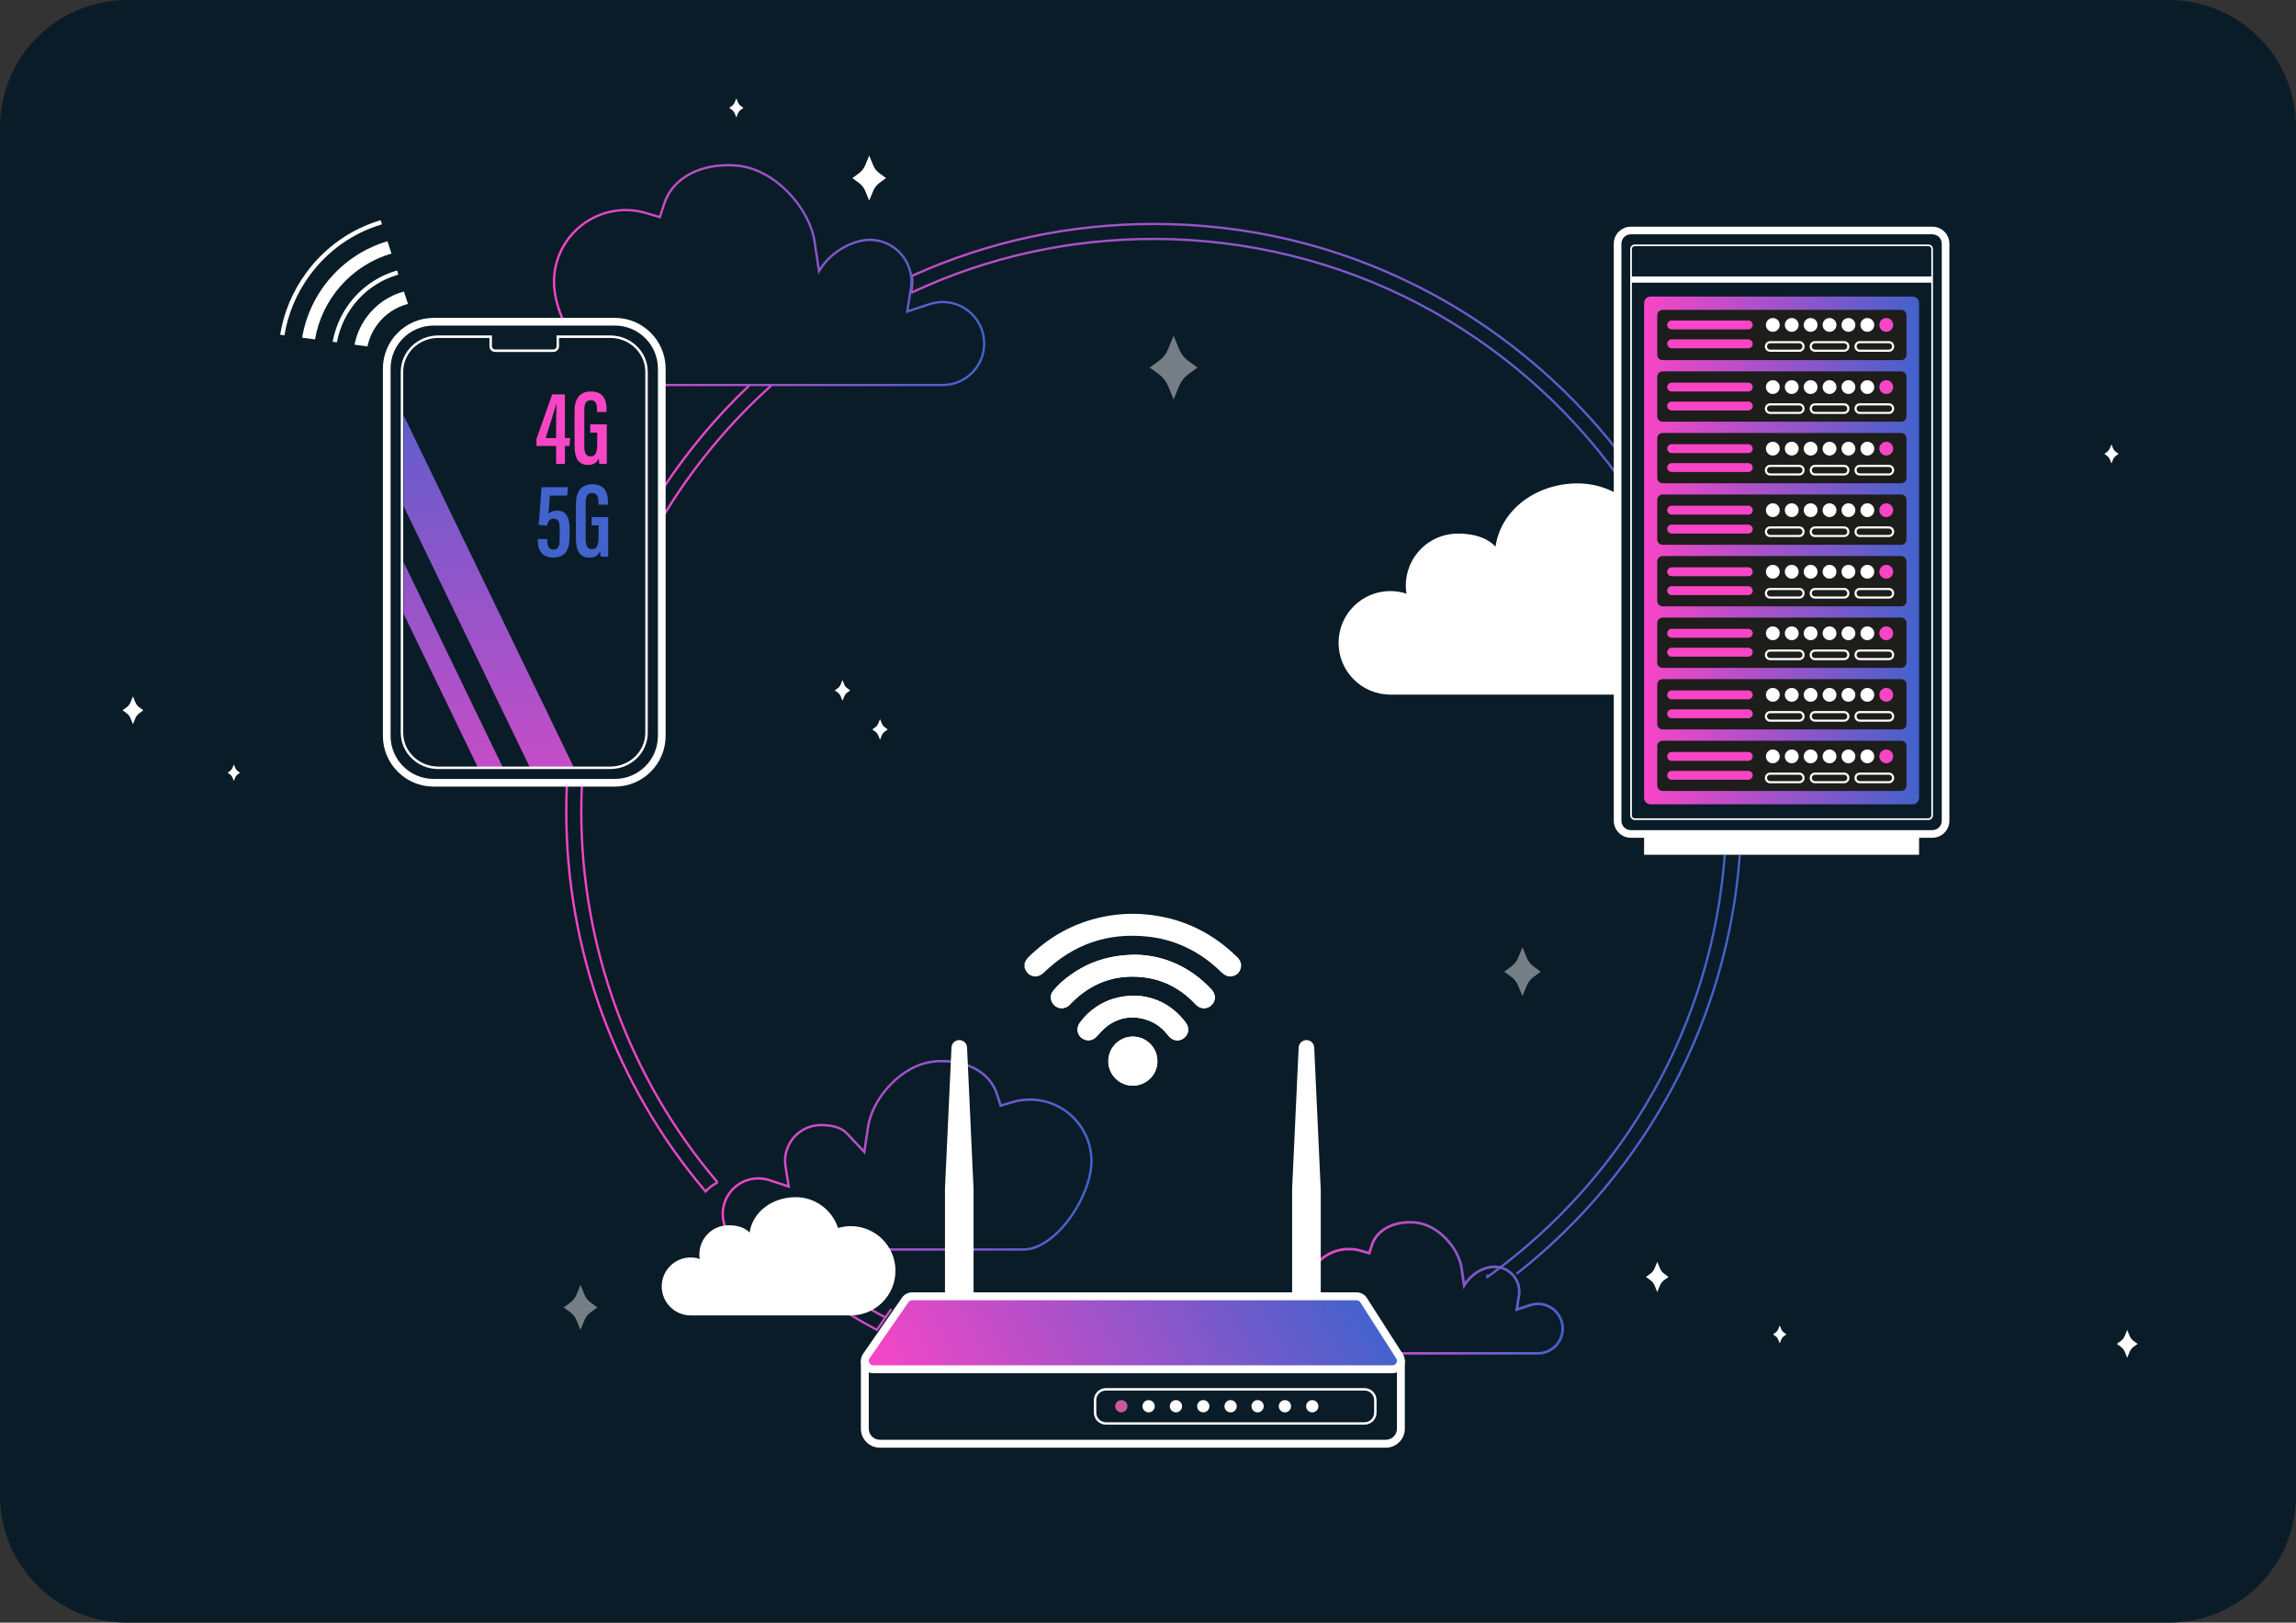 <?xml version="1.0" encoding="utf-8"?>
<!-- Generator: Adobe Illustrator 27.1.1, SVG Export Plug-In . SVG Version: 6.00 Build 0)  -->
<svg version="1.1" xmlns="http://www.w3.org/2000/svg" xmlns:xlink="http://www.w3.org/1999/xlink" x="0px" y="0px" width="1084px"
	 height="766px" viewBox="0 0 1084 766" enable-background="new 0 0 1084 766" xml:space="preserve">
<rect x="0" y="0" width="1084" height="766" fill="#333333" stroke="none"/>
<g id="Calque_3">
</g>
<g id="Background">
	<path fill="#0A1C27" d="M1023.952,766H60.048C26.884,766,0,739.116,0,705.952V60.048C0,26.884,26.884,0,60.048,0h963.904
		C1057.116,0,1084,26.884,1084,60.048v645.904C1084,739.116,1057.116,766,1023.952,766z"/>
</g>
<g id="Calque_1">
	<linearGradient id="SVGID_1_" gradientUnits="userSpaceOnUse" x1="266.809" y1="366.761" x2="821.935" y2="366.761">
		<stop  offset="0" style="stop-color:#F845C6"/>
		<stop  offset="1" style="stop-color:#4262CC"/>
	</linearGradient>
	<path fill="url(#SVGID_1_)" d="M414.263,628.342h-0.421l-0.131-0.064c-18.322-9.81-35.593-21.727-51.332-35.422l0.713-0.819
		c15.559,13.538,32.618,25.331,50.713,35.059l3.432-4.958c-15.502-8.293-30.253-18.139-43.854-29.271l0.688-0.841
		c13.578,11.114,28.309,20.941,43.789,29.213l2.505-3.611l0.893,0.619L414.263,628.342z M701.895,603.757l-0.294-1.965l1.074-0.161
		l0.031,0.205c64.621-46.744,105.081-118.917,111.043-198.154l1.083,0.082c-6.009,79.854-46.909,152.56-112.215,199.475
		L701.895,603.757z M716.332,601.779l-0.671-0.854c61.174-48.069,99.515-119.962,105.191-197.243l1.083,0.079
		C816.236,481.347,777.746,553.522,716.332,601.779z M333.104,563.283l-0.401-0.474c-42.492-50.097-65.894-113.913-65.894-179.692
		c0-4.404,0.106-8.915,0.315-13.406l1.085,0.051c-0.208,4.475-0.314,8.968-0.314,13.355c0,65.318,23.165,128.692,65.241,178.523
		c1.403-1.458,3.016-2.667,4.81-3.605c-41.312-48.786-64.055-110.877-64.055-174.918c0-4.48,0.11-8.992,0.326-13.407l1.085,0.053
		c-0.216,4.398-0.325,8.892-0.325,13.354c0,64.015,22.816,126.072,64.245,174.742l-0.414,0.352l0.234,0.49
		c-2.104,1.005-3.962,2.392-5.521,4.121L333.104,563.283z M313.283,244.483l-0.932-0.559c13.939-23.232,31.251-44.213,51.455-62.359
		l0.726,0.808C344.409,200.447,327.166,221.344,313.283,244.483z M313.271,231.196l-0.908-0.597
		c11.688-17.792,25.481-34.287,40.994-49.025l0.748,0.787C338.652,197.043,324.914,213.473,313.271,231.196z M763.65,225.405
		c-24.502-33.951-57.018-62.131-94.03-81.492c-38.238-20.003-81.418-30.577-124.872-30.577c-39.985,0-78.475,8.544-114.399,25.396
		l-0.23-0.492l-0.537-0.083l0.315-2.031c0.181-1.16,0.265-2.106,0.265-2.979c0-0.903-0.066-1.821-0.201-2.805l-0.055-0.401
		l0.369-0.167c36.056-16.32,74.57-24.595,114.473-24.595c43.713,0,85.55,9.857,124.349,29.297
		c36.998,18.539,69.995,45.673,95.422,78.472l-0.858,0.666c-25.329-32.671-58.197-59.701-95.051-78.167
		c-38.646-19.364-80.319-29.182-123.862-29.182c-39.611,0-77.851,8.187-113.659,24.333c0.106,0.883,0.159,1.721,0.159,2.549
		c0,0.93-0.088,1.93-0.278,3.146l-0.159,1.025c35.805-16.634,74.134-25.068,113.937-25.068c43.628,0,86.982,10.616,125.375,30.7
		c37.161,19.439,69.806,47.732,94.407,81.819L763.65,225.405z"/>
	<g>
		
			<linearGradient id="SVGID_00000065071703311828169900000012871670235232942255_" gradientUnits="userSpaceOnUse" x1="616.036" y1="607.943" x2="738.393" y2="607.943">
			<stop  offset="0" style="stop-color:#F845C6"/>
			<stop  offset="1" style="stop-color:#4262CC"/>
		</linearGradient>
		<path fill="url(#SVGID_00000065071703311828169900000012871670235232942255_)" d="M726.095,639.499h-87.124
			c-10.854,0-22.935-17.686-22.935-29.671c0-11.476,9.336-20.812,20.812-20.812c2.003,0,4.008,0.295,5.959,0.877l3.249,0.969
			l1.045-3.224c2.25-6.94,9.358-11.251,18.55-11.251c0.853,0,1.727,0.039,2.599,0.116c11.082,0.985,20.954,12.377,22.377,21.906
			l1.011,6.769c4.173-5.712,9.82-7.789,13.901-7.789c6.824,0,12.375,5.552,12.375,12.376c0,0.574-0.053,1.186-0.168,1.924
			l-0.872,5.6l5.383-1.768c1.252-0.411,2.542-0.619,3.834-0.619c6.781,0,12.298,5.517,12.298,12.299
			S732.876,639.499,726.095,639.499z M636.849,590.254c-10.793,0-19.574,8.781-19.574,19.574c0,13.456,12.933,28.433,21.696,28.433
			h87.124c6.099,0,11.06-4.962,11.06-11.061s-4.961-11.061-11.06-11.061c-1.161,0-2.321,0.188-3.448,0.557l-7.305,2.399l1.183-7.597
			c0.104-0.674,0.153-1.225,0.153-1.734c0-6.141-4.996-11.138-11.137-11.138c-4.053,0-9.795,2.244-13.755,8.541l-0.89,1.415
			l-1.492-9.992c-1.356-9.073-10.737-19.919-21.262-20.855c-0.836-0.074-1.673-0.111-2.49-0.111
			c-8.637,0-15.293,3.983-17.373,10.395l-1.418,4.375l-4.408-1.315C640.617,590.532,638.732,590.254,636.849,590.254z"/>
		
			<linearGradient id="SVGID_00000084517007703843657220000001818541156773987215_" gradientUnits="userSpaceOnUse" x1="340.658" y1="545.391" x2="515.864" y2="545.391">
			<stop  offset="0" style="stop-color:#F845C6"/>
			<stop  offset="1" style="stop-color:#4262CC"/>
		</linearGradient>
		<path fill="url(#SVGID_00000084517007703843657220000001818541156773987215_)" d="M483.225,590.422H358.012
			c-9.569,0-17.354-7.785-17.354-17.354s7.785-17.354,17.354-17.354c1.824,0,3.645,0.293,5.41,0.873l8.236,2.705l-1.334-8.565
			c-0.162-1.043-0.237-1.907-0.237-2.717c0-9.63,7.834-17.465,17.464-17.465c5.856,0,10.106,1.361,12.632,4.045l7.5,7.971
			l1.618-10.825c2.028-13.576,16.089-29.807,31.871-31.21c1.24-0.11,2.488-0.166,3.707-0.166c13.066,0,23.165,6.111,26.354,15.948
			l1.6,4.933l4.969-1.483c2.772-0.827,5.623-1.247,8.472-1.247c16.316,0,29.59,13.274,29.59,29.59
			C515.864,565.196,498.672,590.422,483.225,590.422z M358.012,556.85c-8.942,0-16.217,7.275-16.217,16.217
			s7.275,16.217,16.217,16.217h125.213c6.729,0,14.681-5.353,21.269-14.32c6.312-8.591,10.234-18.885,10.234-26.864
			c0-15.689-12.764-28.453-28.453-28.453c-2.739,0-5.48,0.404-8.147,1.2l-6.034,1.801l-1.942-5.99
			c-3.032-9.352-12.716-15.162-25.273-15.162c-1.186,0-2.399,0.054-3.606,0.162c-15.271,1.357-28.881,17.087-30.847,30.245
			l-1.963,13.142l-9.107-9.677c-2.302-2.447-6.274-3.688-11.804-3.688c-9.003,0-16.328,7.325-16.328,16.328
			c0,0.75,0.071,1.558,0.224,2.542l1.62,10.399l-10-3.284C361.417,557.125,359.715,556.85,358.012,556.85z"/>
		<g id="_x39_sjOVA.tif_00000166652636376562437590000006738608274657831313_">
			<g>
				<path fill="#FFFFFF" d="M536.261,450.702c-12.257,0.079-22.088,3.273-30.896,9.579c-3.038,2.175-5.869,4.611-8.204,7.543
					c-1.653,2.075-1.257,5.07,0.731,6.849c1.926,1.724,4.89,1.71,6.827-0.052c0.54-0.492,1.027-1.042,1.547-1.557
					c9.084-8.983,20.012-13.045,32.72-11.813c9.763,0.946,18.057,5.168,24.874,12.247c0.529,0.549,1.055,1.129,1.676,1.558
					c2.165,1.499,5.018,1.093,6.761-0.899c1.786-2.041,1.687-4.91-0.315-7.049C561.937,456.371,549.523,450.977,536.261,450.702z
					 M535.767,470.007c-7.223,0.076-13.028,1.835-18.276,5.369c-2.953,1.989-5.476,4.434-7.586,7.302
					c-1.663,2.26-1.566,4.978,0.236,6.843c2.11,2.184,5.422,2.103,7.545-0.115c1.718-1.795,3.312-3.8,5.312-5.215
					c6.024-4.261,12.62-4.98,19.523-2.337c3.766,1.442,6.698,3.979,9.165,7.144c1.913,2.454,5.087,2.821,7.336,1.014
					c2.301-1.85,2.628-4.892,0.727-7.386C553.493,474.414,545.136,470.319,535.767,470.007z M534.792,512.514
					c6.402,0.026,11.596-5.087,11.645-11.465c0.049-6.419-5.121-11.668-11.53-11.705c-6.356-0.037-11.6,5.138-11.644,11.49
					C523.218,507.276,528.363,512.488,534.792,512.514z"/>
				<path fill="#FFFFFF" d="M483.716,454.782c0.708-2.197,2.452-3.578,4.054-5.046c8.545-7.831,18.408-13.267,29.648-16.155
					c8.67-2.227,17.453-2.764,26.333-1.613c15.767,2.044,29.212,8.799,40.476,19.968c1.514,1.501,2.146,3.282,1.512,5.366
					c-0.592,1.946-1.951,3.145-3.936,3.557c-1.885,0.391-3.437-0.301-4.818-1.576c-1.808-1.669-3.59-3.38-5.516-4.905
					c-8.569-6.784-18.284-10.948-29.152-12.184c-19.059-2.167-35.516,3.463-49.318,16.799c-2.221,2.146-4.62,2.564-6.853,1.189
					c-1.292-0.795-1.94-2.041-2.43-3.404C483.716,456.113,483.716,455.448,483.716,454.782z"/>
				<path fill="#FFFFFF" d="M536.261,450.702c13.262,0.276,25.676,5.669,35.721,16.407c2.001,2.139,2.1,5.009,0.315,7.049
					c-1.743,1.992-4.596,2.398-6.761,0.899c-0.621-0.43-1.147-1.009-1.676-1.558c-6.817-7.079-15.111-11.301-24.874-12.247
					c-12.708-1.232-23.636,2.829-32.72,11.813c-0.52,0.514-1.007,1.065-1.547,1.557c-1.936,1.762-4.9,1.776-6.827,0.052
					c-1.989-1.78-2.385-4.774-0.731-6.849c2.335-2.931,5.166-5.368,8.204-7.543C514.173,453.975,524.005,450.781,536.261,450.702z"
					/>
				<path fill="#FFFFFF" d="M535.767,470.007c9.369,0.312,17.726,4.407,23.982,12.619c1.9,2.494,1.573,5.536-0.727,7.386
					c-2.248,1.807-5.423,1.441-7.336-1.014c-2.467-3.165-5.399-5.702-9.165-7.144c-6.902-2.643-13.499-1.924-19.523,2.337
					c-2.001,1.415-3.594,3.421-5.312,5.215c-2.123,2.218-5.435,2.299-7.545,0.115c-1.802-1.865-1.899-4.583-0.236-6.843
					c2.11-2.868,4.633-5.313,7.586-7.302C522.74,471.842,528.544,470.083,535.767,470.007z"/>
				<path fill="#FFFFFF" d="M534.792,512.514c-6.429-0.026-11.574-5.238-11.529-11.68c0.044-6.353,5.288-11.527,11.644-11.49
					c6.409,0.037,11.579,5.286,11.53,11.705C546.388,507.426,541.195,512.539,534.792,512.514z"/>
			</g>
		</g>
		<path fill="#FFFFFF" d="M654.32,683.401H415.379c-4.927,0-8.936-4.008-8.936-8.936V642.15h256.813v32.315
			C663.256,679.392,659.247,683.401,654.32,683.401z M410.172,645.878v28.587c0,2.871,2.336,5.207,5.207,5.207H654.32
			c2.871,0,5.208-2.336,5.208-5.207v-28.587H410.172z"/>
		<g>
			<path fill="#FFFFFF" d="M446.141,611.936v-50.806l3.081-66.629c0.091-1.964,1.71-3.51,3.676-3.51l0,0
				c1.967,0,3.585,1.546,3.676,3.511l3.082,67.169v50.265"/>
			<path fill="#FFFFFF" d="M610.043,611.936v-50.806l3.081-66.629c0.091-1.964,1.71-3.51,3.676-3.51l0,0
				c1.967,0,3.585,1.546,3.676,3.511l3.082,67.169v50.265"/>
		</g>
		
			<linearGradient id="SVGID_00000081632343806484452490000003419909205172613032_" gradientUnits="userSpaceOnUse" x1="436.048" y1="691.511" x2="626.775" y2="581.394">
			<stop  offset="0" style="stop-color:#F845C6"/>
			<stop  offset="1" style="stop-color:#4262CC"/>
		</linearGradient>
		<path fill="url(#SVGID_00000081632343806484452490000003419909205172613032_)" d="M640.451,611.936H430.661
			c-1.305,0-2.527,0.64-3.271,1.712l-18.367,26.491c-0.457,0.66-0.683,1.38-0.713,2.09c-0.09,2.128,1.574,4.158,3.983,4.158h245.111
			c3.145,0,5.047-3.476,3.352-6.125l-16.954-26.491C643.072,612.628,641.808,611.936,640.451,611.936z"/>
		<path fill="#FFFFFF" d="M657.405,648.251H412.294c-1.611,0-3.105-0.633-4.208-1.784c-1.108-1.157-1.705-2.73-1.638-4.317
			c0.047-1.093,0.407-2.155,1.042-3.073l18.368-26.491c1.092-1.574,2.887-2.514,4.803-2.514h209.79c2.002,0,3.842,1.007,4.922,2.693
			l16.954,26.492c1.169,1.827,1.246,4.053,0.204,5.956C661.491,647.115,659.574,648.251,657.405,648.251z M430.661,613.8
			c-0.693,0-1.343,0.34-1.738,0.911l-18.367,26.491c-0.236,0.341-0.365,0.714-0.382,1.107c-0.024,0.577,0.196,1.152,0.604,1.578
			c0.278,0.29,0.766,0.636,1.516,0.636h245.111c0.785,0,1.479-0.411,1.855-1.1c0.377-0.688,0.349-1.495-0.074-2.156l-16.954-26.491
			c-0.391-0.61-1.057-0.975-1.782-0.975H430.661z"/>
		<circle fill="#C8599D" cx="529.394" cy="663.842" r="2.894"/>
		<circle fill="#FFFFFF" cx="542.295" cy="663.842" r="2.894"/>
		<circle fill="#FFFFFF" cx="555.197" cy="663.842" r="2.894"/>
		<circle fill="#FFFFFF" cx="568.098" cy="663.842" r="2.894"/>
		<circle fill="#FFFFFF" cx="580.999" cy="663.842" r="2.894"/>
		<circle fill="#FFFFFF" cx="593.747" cy="663.842" r="2.894"/>
		<circle fill="#FFFFFF" cx="606.649" cy="663.842" r="2.894"/>
		<circle fill="#FFFFFF" cx="619.55" cy="663.842" r="2.894"/>
		<path fill="#FFFFFF" d="M644.237,672.536H522.108c-3.125,0-5.666-2.542-5.666-5.667v-5.903c0-3.125,2.542-5.667,5.666-5.667
			h122.129c3.125,0,5.667,2.542,5.667,5.667v5.903C649.903,669.994,647.361,672.536,644.237,672.536z M522.108,656.437
			c-2.498,0-4.529,2.032-4.529,4.53v5.903c0,2.498,2.032,4.53,4.529,4.53h122.129c2.498,0,4.53-2.032,4.53-4.53v-5.903
			c0-2.498-2.032-4.53-4.53-4.53H522.108z"/>
	</g>
	<g>
		<path fill="#FFFFFF" d="M912.308,395.487h-142.35c-4.439,0-8.051-3.612-8.051-8.051V115.058c0-4.439,3.612-8.051,8.051-8.051
			h142.35c4.439,0,8.05,3.612,8.05,8.051v272.379C920.358,391.876,916.747,395.487,912.308,395.487z M769.958,110.608
			c-2.454,0-4.45,1.996-4.45,4.45v272.379c0,2.454,1.996,4.45,4.45,4.45h142.35c2.454,0,4.45-1.996,4.45-4.45V115.058
			c0-2.454-1.996-4.45-4.45-4.45H769.958z"/>
		<path fill="#FFFFFF" d="M910.469,387.085H771.795c-1.172,0-2.125-0.953-2.125-2.125V117.536c0-1.172,0.953-2.125,2.125-2.125
			H910.47c1.172,0,2.125,0.953,2.125,2.125v267.423C912.595,386.131,911.641,387.085,910.469,387.085z M771.795,116.195
			c-0.739,0-1.341,0.602-1.341,1.341V384.96c0,0.739,0.602,1.341,1.341,1.341h138.674c0.74,0,1.342-0.602,1.342-1.342V117.536
			c0-0.739-0.602-1.341-1.341-1.341H771.795z"/>
		<rect x="776.218" y="393.687" fill="#FFFFFF" width="129.83" height="9.813"/>
		
			<linearGradient id="SVGID_00000010272686072707937860000015790915479776198049_" gradientUnits="userSpaceOnUse" x1="776.217" y1="259.851" x2="906.048" y2="259.851">
			<stop  offset="0" style="stop-color:#F845C6"/>
			<stop  offset="1" style="stop-color:#4262CC"/>
		</linearGradient>
		<path fill="url(#SVGID_00000010272686072707937860000015790915479776198049_)" d="M902.984,379.703H779.282
			c-1.692,0-3.064-1.372-3.064-3.064V143.064c0-1.692,1.372-3.064,3.064-3.064h123.702c1.692,0,3.064,1.372,3.064,3.064v233.575
			C906.048,378.331,904.676,379.703,902.984,379.703z"/>
		<path fill="#1D1D1B" d="M897.599,170.004H784.935c-1.379,0-2.497-1.118-2.497-2.497v-18.737c0-1.379,1.118-2.497,2.497-2.497
			h112.664c1.379,0,2.497,1.118,2.497,2.497v18.737C900.097,168.886,898.979,170.004,897.599,170.004z"/>
		<path fill="#1D1D1B" d="M897.599,199.061H784.935c-1.379,0-2.497-1.118-2.497-2.497v-18.737c0-1.379,1.118-2.497,2.497-2.497
			h112.664c1.379,0,2.497,1.118,2.497,2.497v18.737C900.097,197.943,898.979,199.061,897.599,199.061z"/>
		<path fill="#1D1D1B" d="M897.599,228.117H784.935c-1.379,0-2.497-1.118-2.497-2.497v-18.737c0-1.379,1.118-2.497,2.497-2.497
			h112.664c1.379,0,2.497,1.118,2.497,2.497v18.737C900.097,226.999,898.979,228.117,897.599,228.117z"/>
		<path fill="#1D1D1B" d="M897.599,257.174H784.935c-1.379,0-2.497-1.118-2.497-2.497v-18.737c0-1.379,1.118-2.497,2.497-2.497
			h112.664c1.379,0,2.497,1.118,2.497,2.497v18.737C900.097,256.056,898.979,257.174,897.599,257.174z"/>
		<path fill="#1D1D1B" d="M897.599,286.231H784.935c-1.379,0-2.497-1.118-2.497-2.497v-18.737c0-1.379,1.118-2.497,2.497-2.497
			h112.664c1.379,0,2.497,1.118,2.497,2.497v18.737C900.097,285.113,898.979,286.231,897.599,286.231z"/>
		<path fill="#1D1D1B" d="M897.599,315.288H784.935c-1.379,0-2.497-1.118-2.497-2.497v-18.737c0-1.379,1.118-2.497,2.497-2.497
			h112.664c1.379,0,2.497,1.118,2.497,2.497v18.737C900.097,314.169,898.979,315.288,897.599,315.288z"/>
		<path fill="#1D1D1B" d="M897.599,344.344H784.935c-1.379,0-2.497-1.118-2.497-2.497V323.11c0-1.379,1.118-2.497,2.497-2.497
			h112.664c1.379,0,2.497,1.118,2.497,2.497v18.737C900.097,343.226,898.979,344.344,897.599,344.344z"/>
		<path fill="#1D1D1B" d="M897.599,373.401H784.935c-1.379,0-2.497-1.118-2.497-2.497v-18.737c0-1.379,1.118-2.497,2.497-2.497
			h112.664c1.379,0,2.497,1.118,2.497,2.497v18.737C900.097,372.283,898.979,373.401,897.599,373.401z"/>
		<path fill="#F845C6" d="M789.228,155.483c-1.157,0-2.098-0.941-2.098-2.098s0.941-2.098,2.098-2.098h36.186
			c1.156,0,2.098,0.941,2.098,2.098s-0.941,2.098-2.098,2.098H789.228z"/>
		<path fill="#F845C6" d="M789.228,164.409c-1.157,0-2.098-0.941-2.098-2.098c0-1.157,0.941-2.098,2.098-2.098h36.186
			c1.156,0,2.098,0.941,2.098,2.098c0,1.156-0.941,2.098-2.098,2.098H789.228z"/>
		<path fill="#FFFFFF" d="M849.526,166.066h-13.818c-1.361,0-2.469-1.107-2.469-2.469c0-1.453,1.107-2.561,2.469-2.561h13.818
			c1.361,0,2.469,1.107,2.469,2.469C851.995,164.958,850.887,166.066,849.526,166.066z M835.708,162.032
			c-0.812,0-1.473,0.661-1.473,1.473c0,0.904,0.661,1.564,1.473,1.564h13.818c0.812,0,1.473-0.661,1.473-1.473
			c0-0.904-0.661-1.564-1.473-1.564H835.708z"/>
		<path fill="#FFFFFF" d="M870.681,166.066h-13.818c-1.361,0-2.469-1.107-2.469-2.469c0-1.453,1.107-2.561,2.469-2.561h13.818
			c1.361,0,2.469,1.107,2.469,2.469C873.15,164.958,872.042,166.066,870.681,166.066z M856.863,162.032
			c-0.812,0-1.473,0.661-1.473,1.473c0,0.904,0.661,1.564,1.473,1.564h13.818c0.812,0,1.473-0.661,1.473-1.473
			c0-0.904-0.661-1.564-1.473-1.564H856.863z"/>
		<path fill="#FFFFFF" d="M891.829,166.066H878.01c-1.361,0-2.469-1.107-2.469-2.469c0-1.453,1.107-2.561,2.469-2.561h13.818
			c1.361,0,2.469,1.107,2.469,2.469C894.297,164.958,893.19,166.066,891.829,166.066z M878.01,162.032
			c-0.812,0-1.473,0.661-1.473,1.473c0,0.904,0.661,1.564,1.473,1.564h13.818c0.812,0,1.473-0.661,1.473-1.473
			c0-0.904-0.661-1.564-1.473-1.564H878.01z"/>
		<circle fill="#FFFFFF" cx="836.994" cy="153.385" r="3.257"/>
		<circle fill="#FFFFFF" cx="845.92" cy="153.385" r="3.257"/>
		<circle fill="#FFFFFF" cx="854.846" cy="153.385" r="3.257"/>
		<circle fill="#FFFFFF" cx="863.772" cy="153.385" r="3.257"/>
		<circle fill="#FFFFFF" cx="872.698" cy="153.385" r="3.257"/>
		<circle fill="#FFFFFF" cx="881.624" cy="153.385" r="3.257"/>
		<circle fill="#F845C6" cx="890.55" cy="153.385" r="3.257"/>
		<path fill="#F845C6" d="M789.228,184.83c-1.157,0-2.098-0.941-2.098-2.098s0.941-2.098,2.098-2.098h36.186
			c1.156,0,2.098,0.941,2.098,2.098s-0.941,2.098-2.098,2.098H789.228z"/>
		<path fill="#F845C6" d="M789.228,193.756c-1.157,0-2.098-0.941-2.098-2.098c0-1.157,0.941-2.098,2.098-2.098h36.186
			c1.156,0,2.098,0.941,2.098,2.098c0,1.157-0.941,2.098-2.098,2.098H789.228z"/>
		<path fill="#FFFFFF" d="M849.526,195.413h-13.818c-1.361,0-2.469-1.107-2.469-2.469c0-1.453,1.107-2.561,2.469-2.561h13.818
			c1.361,0,2.469,1.107,2.469,2.468C851.995,194.305,850.887,195.413,849.526,195.413z M835.708,191.38
			c-0.812,0-1.473,0.66-1.473,1.472c0,0.904,0.661,1.565,1.473,1.565h13.818c0.812,0,1.473-0.661,1.473-1.473
			c0-0.904-0.661-1.564-1.473-1.564H835.708z"/>
		<path fill="#FFFFFF" d="M870.681,195.413h-13.818c-1.361,0-2.469-1.107-2.469-2.469c0-1.453,1.107-2.561,2.469-2.561h13.818
			c1.361,0,2.469,1.107,2.469,2.468C873.15,194.305,872.042,195.413,870.681,195.413z M856.863,191.38
			c-0.812,0-1.473,0.66-1.473,1.472c0,0.904,0.661,1.565,1.473,1.565h13.818c0.812,0,1.473-0.661,1.473-1.473
			c0-0.904-0.661-1.564-1.473-1.564H856.863z"/>
		<path fill="#FFFFFF" d="M891.829,195.413H878.01c-1.361,0-2.469-1.107-2.469-2.469c0-1.453,1.107-2.561,2.469-2.561h13.818
			c1.361,0,2.469,1.107,2.469,2.468C894.297,194.305,893.19,195.413,891.829,195.413z M878.01,191.38
			c-0.812,0-1.473,0.66-1.473,1.472c0,0.904,0.661,1.565,1.473,1.565h13.818c0.812,0,1.473-0.661,1.473-1.473
			c0-0.904-0.661-1.564-1.473-1.564H878.01z"/>
		<circle fill="#FFFFFF" cx="836.994" cy="182.732" r="3.257"/>
		<circle fill="#FFFFFF" cx="845.92" cy="182.732" r="3.257"/>
		<circle fill="#FFFFFF" cx="854.846" cy="182.732" r="3.257"/>
		<circle fill="#FFFFFF" cx="863.772" cy="182.732" r="3.257"/>
		<circle fill="#FFFFFF" cx="872.698" cy="182.732" r="3.257"/>
		<circle fill="#FFFFFF" cx="881.624" cy="182.732" r="3.257"/>
		<circle fill="#F845C6" cx="890.55" cy="182.732" r="3.257"/>
		<path fill="#F845C6" d="M789.228,213.887c-1.157,0-2.098-0.941-2.098-2.098c0-1.157,0.941-2.098,2.098-2.098h36.186
			c1.156,0,2.098,0.941,2.098,2.098c0,1.157-0.941,2.098-2.098,2.098H789.228z"/>
		<path fill="#F845C6" d="M789.228,222.812c-1.157,0-2.098-0.941-2.098-2.098c0-1.156,0.941-2.098,2.098-2.098h36.186
			c1.156,0,2.098,0.941,2.098,2.098c0,1.157-0.941,2.098-2.098,2.098H789.228z"/>
		<path fill="#FFFFFF" d="M849.526,224.469h-13.818c-1.361,0-2.469-1.107-2.469-2.469c0-1.453,1.107-2.561,2.469-2.561h13.818
			c1.361,0,2.469,1.107,2.469,2.469C851.995,223.362,850.887,224.469,849.526,224.469z M835.708,220.436
			c-0.812,0-1.473,0.661-1.473,1.473c0,0.904,0.661,1.564,1.473,1.564h13.818c0.812,0,1.473-0.661,1.473-1.473
			c0-0.904-0.661-1.564-1.473-1.564H835.708z"/>
		<path fill="#FFFFFF" d="M870.681,224.469h-13.818c-1.361,0-2.469-1.107-2.469-2.469c0-1.453,1.107-2.561,2.469-2.561h13.818
			c1.361,0,2.469,1.107,2.469,2.469C873.15,223.362,872.042,224.469,870.681,224.469z M856.863,220.436
			c-0.812,0-1.473,0.661-1.473,1.473c0,0.904,0.661,1.564,1.473,1.564h13.818c0.812,0,1.473-0.661,1.473-1.473
			c0-0.904-0.661-1.564-1.473-1.564H856.863z"/>
		<path fill="#FFFFFF" d="M891.829,224.469H878.01c-1.361,0-2.469-1.107-2.469-2.469c0-1.453,1.107-2.561,2.469-2.561h13.818
			c1.361,0,2.469,1.107,2.469,2.469C894.297,223.362,893.19,224.469,891.829,224.469z M878.01,220.436
			c-0.812,0-1.473,0.661-1.473,1.473c0,0.904,0.661,1.564,1.473,1.564h13.818c0.812,0,1.473-0.661,1.473-1.473
			c0-0.904-0.661-1.564-1.473-1.564H878.01z"/>
		<circle fill="#FFFFFF" cx="836.994" cy="211.788" r="3.257"/>
		<circle fill="#FFFFFF" cx="845.92" cy="211.788" r="3.257"/>
		<circle fill="#FFFFFF" cx="854.846" cy="211.788" r="3.257"/>
		<circle fill="#FFFFFF" cx="863.772" cy="211.788" r="3.257"/>
		<circle fill="#FFFFFF" cx="872.698" cy="211.788" r="3.257"/>
		<circle fill="#FFFFFF" cx="881.624" cy="211.788" r="3.257"/>
		<circle fill="#F845C6" cx="890.55" cy="211.788" r="3.257"/>
		<path fill="#F845C6" d="M789.228,242.943c-1.157,0-2.098-0.941-2.098-2.098c0-1.156,0.941-2.098,2.098-2.098h36.186
			c1.156,0,2.098,0.941,2.098,2.098c0,1.157-0.941,2.098-2.098,2.098H789.228z"/>
		<path fill="#F845C6" d="M789.228,251.869c-1.157,0-2.098-0.941-2.098-2.098c0-1.157,0.941-2.098,2.098-2.098h36.186
			c1.156,0,2.098,0.941,2.098,2.098c0,1.156-0.941,2.098-2.098,2.098H789.228z"/>
		<path fill="#FFFFFF" d="M849.526,253.526h-13.818c-1.361,0-2.469-1.107-2.469-2.469c0-1.453,1.107-2.561,2.469-2.561h13.818
			c1.361,0,2.469,1.107,2.469,2.469C851.995,252.419,850.887,253.526,849.526,253.526z M835.708,249.493
			c-0.812,0-1.473,0.661-1.473,1.473c0,0.904,0.661,1.564,1.473,1.564h13.818c0.812,0,1.473-0.661,1.473-1.473
			c0-0.904-0.661-1.564-1.473-1.564H835.708z"/>
		<path fill="#FFFFFF" d="M870.681,253.526h-13.818c-1.361,0-2.469-1.107-2.469-2.469c0-1.453,1.107-2.561,2.469-2.561h13.818
			c1.361,0,2.469,1.107,2.469,2.469C873.15,252.419,872.042,253.526,870.681,253.526z M856.863,249.493
			c-0.812,0-1.473,0.661-1.473,1.473c0,0.904,0.661,1.564,1.473,1.564h13.818c0.812,0,1.473-0.661,1.473-1.473
			c0-0.904-0.661-1.564-1.473-1.564H856.863z"/>
		<path fill="#FFFFFF" d="M891.829,253.526H878.01c-1.361,0-2.469-1.107-2.469-2.469c0-1.453,1.107-2.561,2.469-2.561h13.818
			c1.361,0,2.469,1.107,2.469,2.469C894.297,252.419,893.19,253.526,891.829,253.526z M878.01,249.493
			c-0.812,0-1.473,0.661-1.473,1.473c0,0.904,0.661,1.564,1.473,1.564h13.818c0.812,0,1.473-0.661,1.473-1.473
			c0-0.904-0.661-1.564-1.473-1.564H878.01z"/>
		<circle fill="#FFFFFF" cx="836.994" cy="240.845" r="3.257"/>
		<circle fill="#FFFFFF" cx="845.92" cy="240.845" r="3.257"/>
		<circle fill="#FFFFFF" cx="854.846" cy="240.845" r="3.257"/>
		<circle fill="#FFFFFF" cx="863.772" cy="240.845" r="3.257"/>
		<circle fill="#FFFFFF" cx="872.698" cy="240.845" r="3.257"/>
		<circle fill="#FFFFFF" cx="881.624" cy="240.845" r="3.257"/>
		<circle fill="#F845C6" cx="890.55" cy="240.845" r="3.257"/>
		<path fill="#F845C6" d="M789.228,272c-1.157,0-2.098-0.941-2.098-2.098c0-1.157,0.941-2.098,2.098-2.098h36.186
			c1.156,0,2.098,0.941,2.098,2.098c0,1.156-0.941,2.098-2.098,2.098H789.228z"/>
		<path fill="#F845C6" d="M789.228,280.926c-1.157,0-2.098-0.941-2.098-2.098c0-1.157,0.941-2.098,2.098-2.098h36.186
			c1.156,0,2.098,0.941,2.098,2.098c0,1.157-0.941,2.098-2.098,2.098H789.228z"/>
		<path fill="#FFFFFF" d="M849.526,282.583h-13.818c-1.361,0-2.469-1.107-2.469-2.469c0-1.453,1.107-2.561,2.469-2.561h13.818
			c1.361,0,2.469,1.107,2.469,2.469C851.995,281.475,850.887,282.583,849.526,282.583z M835.708,278.549
			c-0.812,0-1.473,0.661-1.473,1.473c0,0.904,0.661,1.564,1.473,1.564h13.818c0.812,0,1.473-0.661,1.473-1.473
			c0-0.904-0.661-1.564-1.473-1.564H835.708z"/>
		<path fill="#FFFFFF" d="M870.681,282.583h-13.818c-1.361,0-2.469-1.107-2.469-2.469c0-1.453,1.107-2.561,2.469-2.561h13.818
			c1.361,0,2.469,1.107,2.469,2.469C873.15,281.475,872.042,282.583,870.681,282.583z M856.863,278.549
			c-0.812,0-1.473,0.661-1.473,1.473c0,0.904,0.661,1.564,1.473,1.564h13.818c0.812,0,1.473-0.661,1.473-1.473
			c0-0.904-0.661-1.564-1.473-1.564H856.863z"/>
		<path fill="#FFFFFF" d="M891.829,282.583H878.01c-1.361,0-2.469-1.107-2.469-2.469c0-1.453,1.107-2.561,2.469-2.561h13.818
			c1.361,0,2.469,1.107,2.469,2.469C894.297,281.475,893.19,282.583,891.829,282.583z M878.01,278.549
			c-0.812,0-1.473,0.661-1.473,1.473c0,0.904,0.661,1.564,1.473,1.564h13.818c0.812,0,1.473-0.661,1.473-1.473
			c0-0.904-0.661-1.564-1.473-1.564H878.01z"/>
		<circle fill="#FFFFFF" cx="836.994" cy="269.902" r="3.257"/>
		<circle fill="#FFFFFF" cx="845.92" cy="269.902" r="3.257"/>
		<circle fill="#FFFFFF" cx="854.846" cy="269.902" r="3.257"/>
		<circle fill="#FFFFFF" cx="863.772" cy="269.902" r="3.257"/>
		<circle fill="#FFFFFF" cx="872.698" cy="269.902" r="3.257"/>
		<circle fill="#FFFFFF" cx="881.624" cy="269.902" r="3.257"/>
		<circle fill="#F845C6" cx="890.55" cy="269.902" r="3.257"/>
		<path fill="#F845C6" d="M789.228,301.057c-1.157,0-2.098-0.941-2.098-2.098s0.941-2.098,2.098-2.098h36.186
			c1.156,0,2.098,0.941,2.098,2.098s-0.941,2.098-2.098,2.098H789.228z"/>
		<path fill="#F845C6" d="M789.228,309.983c-1.157,0-2.098-0.941-2.098-2.098c0-1.156,0.941-2.098,2.098-2.098h36.186
			c1.156,0,2.098,0.941,2.098,2.098c0,1.157-0.941,2.098-2.098,2.098H789.228z"/>
		<path fill="#FFFFFF" d="M849.526,311.639h-13.818c-1.361,0-2.469-1.107-2.469-2.469c0-1.453,1.107-2.561,2.469-2.561h13.818
			c1.361,0,2.469,1.107,2.469,2.469C851.995,310.532,850.887,311.639,849.526,311.639z M835.708,307.606
			c-0.812,0-1.473,0.661-1.473,1.473c0,0.904,0.661,1.564,1.473,1.564h13.818c0.812,0,1.473-0.661,1.473-1.473
			c0-0.904-0.661-1.564-1.473-1.564H835.708z"/>
		<path fill="#FFFFFF" d="M870.681,311.639h-13.818c-1.361,0-2.469-1.107-2.469-2.469c0-1.453,1.107-2.561,2.469-2.561h13.818
			c1.361,0,2.469,1.107,2.469,2.469C873.15,310.532,872.042,311.639,870.681,311.639z M856.863,307.606
			c-0.812,0-1.473,0.661-1.473,1.473c0,0.904,0.661,1.564,1.473,1.564h13.818c0.812,0,1.473-0.661,1.473-1.473
			c0-0.904-0.661-1.564-1.473-1.564H856.863z"/>
		<path fill="#FFFFFF" d="M891.829,311.639H878.01c-1.361,0-2.469-1.107-2.469-2.469c0-1.453,1.107-2.561,2.469-2.561h13.818
			c1.361,0,2.469,1.107,2.469,2.469C894.297,310.532,893.19,311.639,891.829,311.639z M878.01,307.606
			c-0.812,0-1.473,0.661-1.473,1.473c0,0.904,0.661,1.564,1.473,1.564h13.818c0.812,0,1.473-0.661,1.473-1.473
			c0-0.904-0.661-1.564-1.473-1.564H878.01z"/>
		<circle fill="#FFFFFF" cx="836.994" cy="298.959" r="3.257"/>
		<circle fill="#FFFFFF" cx="845.92" cy="298.959" r="3.257"/>
		<circle fill="#FFFFFF" cx="854.846" cy="298.959" r="3.257"/>
		<circle fill="#FFFFFF" cx="863.772" cy="298.959" r="3.257"/>
		<circle fill="#FFFFFF" cx="872.698" cy="298.959" r="3.257"/>
		<circle fill="#FFFFFF" cx="881.624" cy="298.959" r="3.257"/>
		<circle fill="#F845C6" cx="890.55" cy="298.959" r="3.257"/>
		<path fill="#F845C6" d="M789.228,330.113c-1.157,0-2.098-0.941-2.098-2.098s0.941-2.098,2.098-2.098h36.186
			c1.156,0,2.098,0.941,2.098,2.098s-0.941,2.098-2.098,2.098H789.228z"/>
		<path fill="#F845C6" d="M789.228,339.039c-1.157,0-2.098-0.941-2.098-2.098c0-1.157,0.941-2.098,2.098-2.098h36.186
			c1.156,0,2.098,0.941,2.098,2.098c0,1.156-0.941,2.098-2.098,2.098H789.228z"/>
		<path fill="#FFFFFF" d="M849.526,340.696h-13.818c-1.361,0-2.469-1.107-2.469-2.468c0-1.453,1.107-2.561,2.469-2.561h13.818
			c1.361,0,2.469,1.107,2.469,2.468C851.995,339.589,850.887,340.696,849.526,340.696z M835.708,336.663
			c-0.812,0-1.473,0.66-1.473,1.472c0,0.904,0.661,1.564,1.473,1.564h13.818c0.812,0,1.473-0.66,1.473-1.472
			c0-0.904-0.661-1.564-1.473-1.564H835.708z"/>
		<path fill="#FFFFFF" d="M870.681,340.696h-13.818c-1.361,0-2.469-1.107-2.469-2.468c0-1.453,1.107-2.561,2.469-2.561h13.818
			c1.361,0,2.469,1.107,2.469,2.468C873.15,339.589,872.042,340.696,870.681,340.696z M856.863,336.663
			c-0.812,0-1.473,0.66-1.473,1.472c0,0.904,0.661,1.564,1.473,1.564h13.818c0.812,0,1.473-0.66,1.473-1.472
			c0-0.904-0.661-1.564-1.473-1.564H856.863z"/>
		<path fill="#FFFFFF" d="M891.829,340.696H878.01c-1.361,0-2.469-1.107-2.469-2.468c0-1.453,1.107-2.561,2.469-2.561h13.818
			c1.361,0,2.469,1.107,2.469,2.468C894.297,339.589,893.19,340.696,891.829,340.696z M878.01,336.663
			c-0.812,0-1.473,0.66-1.473,1.472c0,0.904,0.661,1.564,1.473,1.564h13.818c0.812,0,1.473-0.66,1.473-1.472
			c0-0.904-0.661-1.564-1.473-1.564H878.01z"/>
		<circle fill="#FFFFFF" cx="836.994" cy="328.015" r="3.257"/>
		<circle fill="#FFFFFF" cx="845.92" cy="328.015" r="3.257"/>
		<circle fill="#FFFFFF" cx="854.846" cy="328.015" r="3.257"/>
		<circle fill="#FFFFFF" cx="863.772" cy="328.015" r="3.257"/>
		<circle fill="#FFFFFF" cx="872.698" cy="328.015" r="3.257"/>
		<circle fill="#FFFFFF" cx="881.624" cy="328.015" r="3.257"/>
		<circle fill="#F845C6" cx="890.55" cy="328.015" r="3.257"/>
		<path fill="#F845C6" d="M789.228,359.17c-1.157,0-2.098-0.941-2.098-2.098c0-1.156,0.941-2.098,2.098-2.098h36.186
			c1.156,0,2.098,0.941,2.098,2.098c0,1.157-0.941,2.098-2.098,2.098H789.228z"/>
		<path fill="#F845C6" d="M789.228,368.096c-1.157,0-2.098-0.941-2.098-2.098s0.941-2.098,2.098-2.098h36.186
			c1.156,0,2.098,0.941,2.098,2.098s-0.941,2.098-2.098,2.098H789.228z"/>
		<path fill="#FFFFFF" d="M849.526,369.753h-13.818c-1.361,0-2.469-1.107-2.469-2.469c0-1.453,1.107-2.561,2.469-2.561h13.818
			c1.361,0,2.469,1.107,2.469,2.469C851.995,368.646,850.887,369.753,849.526,369.753z M835.708,365.72
			c-0.812,0-1.473,0.661-1.473,1.473c0,0.904,0.661,1.564,1.473,1.564h13.818c0.812,0,1.473-0.661,1.473-1.473
			c0-0.904-0.661-1.564-1.473-1.564H835.708z"/>
		<path fill="#FFFFFF" d="M870.681,369.753h-13.818c-1.361,0-2.469-1.107-2.469-2.469c0-1.453,1.107-2.561,2.469-2.561h13.818
			c1.361,0,2.469,1.107,2.469,2.469C873.15,368.646,872.042,369.753,870.681,369.753z M856.863,365.72
			c-0.812,0-1.473,0.661-1.473,1.473c0,0.904,0.661,1.564,1.473,1.564h13.818c0.812,0,1.473-0.661,1.473-1.473
			c0-0.904-0.661-1.564-1.473-1.564H856.863z"/>
		<path fill="#FFFFFF" d="M891.829,369.753H878.01c-1.361,0-2.469-1.107-2.469-2.469c0-1.453,1.107-2.561,2.469-2.561h13.818
			c1.361,0,2.469,1.107,2.469,2.469C894.297,368.646,893.19,369.753,891.829,369.753z M878.01,365.72
			c-0.812,0-1.473,0.661-1.473,1.473c0,0.904,0.661,1.564,1.473,1.564h13.818c0.812,0,1.473-0.661,1.473-1.473
			c0-0.904-0.661-1.564-1.473-1.564H878.01z"/>
		<circle fill="#FFFFFF" cx="836.994" cy="357.072" r="3.257"/>
		<circle fill="#FFFFFF" cx="845.92" cy="357.072" r="3.257"/>
		<circle fill="#FFFFFF" cx="854.846" cy="357.072" r="3.257"/>
		<circle fill="#FFFFFF" cx="863.772" cy="357.072" r="3.257"/>
		<circle fill="#FFFFFF" cx="872.698" cy="357.072" r="3.257"/>
		<circle fill="#FFFFFF" cx="881.624" cy="357.072" r="3.257"/>
		<circle fill="#F845C6" cx="890.55" cy="357.072" r="3.257"/>
		<rect x="770.062" y="130.497" fill="#FFFFFF" width="142.141" height="2.942"/>
	</g>
	<path fill="#FFFFFF" d="M410.371,73.426l1.863,4.556c0.621,1.52,1.652,2.838,2.977,3.808l3.117,2.28l-3.117,2.28
		c-1.325,0.97-2.356,2.288-2.977,3.808l-1.863,4.556l-1.863-4.556c-0.621-1.52-1.652-2.838-2.977-3.808l-3.117-2.28l3.117-2.28
		c1.325-0.97,2.356-2.288,2.977-3.808L410.371,73.426z"/>
	<path opacity="0.43" fill="#FFFFFF" d="M274.071,606.552l1.863,4.556c0.621,1.52,1.652,2.838,2.977,3.807l3.117,2.28l-3.117,2.28
		c-1.325,0.97-2.356,2.288-2.977,3.808l-1.863,4.556l-1.863-4.556c-0.621-1.52-1.652-2.838-2.977-3.808l-3.117-2.28l3.117-2.28
		c1.325-0.97,2.356-2.288,2.977-3.807L274.071,606.552z"/>
	<path opacity="0.43" fill="#FFFFFF" d="M718.791,447.141l2.023,4.949c0.675,1.651,1.794,3.082,3.234,4.135l3.385,2.477
		l-3.385,2.477c-1.439,1.053-2.559,2.485-3.234,4.135l-2.023,4.949l-2.023-4.949c-0.675-1.651-1.794-3.082-3.234-4.135l-3.385-2.477
		l3.385-2.477c1.439-1.053,2.559-2.485,3.234-4.135L718.791,447.141z"/>
	<path opacity="0.43" fill="#FFFFFF" d="M554.092,158.443l2.64,6.457c0.881,2.154,2.341,4.022,4.219,5.396l4.417,3.232l-4.417,3.232
		c-1.878,1.374-3.339,3.242-4.219,5.396l-2.64,6.457l-2.64-6.457c-0.881-2.154-2.341-4.022-4.219-5.396l-4.417-3.232l4.417-3.232
		c1.878-1.374,3.339-3.242,4.219-5.396L554.092,158.443z"/>
	<path fill="#FFFFFF" d="M62.768,328.744l1.149,2.811c0.383,0.938,1.019,1.751,1.837,2.349l1.923,1.407l-1.923,1.407
		c-0.818,0.598-1.454,1.412-1.837,2.349l-1.149,2.811l-1.149-2.811c-0.383-0.938-1.019-1.751-1.837-2.349l-1.923-1.407l1.923-1.407
		c0.818-0.598,1.454-1.412,1.837-2.349L62.768,328.744z"/>
	<path fill="#FFFFFF" d="M110.403,360.875l0.681,1.665c0.227,0.555,0.604,1.037,1.088,1.391l1.139,0.833l-1.139,0.833
		c-0.484,0.354-0.861,0.836-1.088,1.391l-0.681,1.665l-0.681-1.665c-0.227-0.555-0.604-1.037-1.088-1.391l-1.139-0.833l1.139-0.833
		c0.484-0.354,0.861-0.836,1.088-1.391L110.403,360.875z"/>
	<path fill="#FFFFFF" d="M840.251,625.7l0.739,1.808c0.247,0.603,0.656,1.126,1.182,1.511l1.237,0.905l-1.237,0.905
		c-0.526,0.385-0.935,0.908-1.182,1.511l-0.739,1.808l-0.739-1.808c-0.247-0.603-0.656-1.126-1.182-1.511l-1.237-0.905l1.237-0.905
		c0.526-0.385,0.935-0.908,1.182-1.511L840.251,625.7z"/>
	<path fill="#FFFFFF" d="M782.438,595.663l1.248,3.054c0.416,1.019,1.107,1.902,1.995,2.552l2.089,1.528l-2.089,1.528
		c-0.888,0.65-1.579,1.533-1.995,2.552l-1.248,3.054l-1.248-3.054c-0.416-1.019-1.107-1.902-1.995-2.552l-2.089-1.528l2.089-1.528
		c0.888-0.65,1.579-1.533,1.995-2.552L782.438,595.663z"/>
	<path fill="#FFFFFF" d="M397.758,321.035l0.854,2.09c0.285,0.697,0.758,1.302,1.366,1.746l1.43,1.046l-1.43,1.046
		c-0.608,0.445-1.081,1.049-1.366,1.746l-0.854,2.09l-0.854-2.09c-0.285-0.697-0.758-1.302-1.366-1.746l-1.43-1.046l1.43-1.046
		c0.608-0.445,1.081-1.049,1.366-1.746L397.758,321.035z"/>
	<path fill="#FFFFFF" d="M347.64,46.433l0.787,1.924c0.262,0.642,0.698,1.199,1.257,1.608L351,50.928l-1.316,0.963
		c-0.56,0.409-0.995,0.966-1.257,1.608l-0.787,1.924l-0.787-1.924c-0.262-0.642-0.698-1.199-1.257-1.608l-1.316-0.963l1.316-0.963
		c0.56-0.409,0.995-0.966,1.257-1.608L347.64,46.433z"/>
	<path fill="#FFFFFF" d="M996.871,209.764l0.787,1.924c0.262,0.642,0.698,1.199,1.257,1.608l1.316,0.963l-1.316,0.963
		c-0.56,0.409-0.995,0.966-1.257,1.608l-0.787,1.924l-0.787-1.924c-0.262-0.642-0.698-1.199-1.257-1.608l-1.316-0.963l1.316-0.963
		c0.56-0.409,0.995-0.966,1.257-1.608L996.871,209.764z"/>
	<path fill="#FFFFFF" d="M415.483,339.462l0.854,2.09c0.285,0.697,0.758,1.302,1.366,1.746l1.43,1.046l-1.43,1.046
		c-0.608,0.445-1.081,1.049-1.366,1.746l-0.854,2.09l-0.854-2.09c-0.285-0.697-0.758-1.302-1.366-1.746l-1.43-1.046l1.43-1.046
		c0.608-0.445,1.081-1.049,1.366-1.746L415.483,339.462z"/>
	<path fill="#FFFFFF" d="M1004.313,627.84l1.149,2.811c0.383,0.938,1.019,1.751,1.837,2.349l1.923,1.407l-1.923,1.407
		c-0.818,0.598-1.454,1.412-1.837,2.349l-1.149,2.811l-1.149-2.811c-0.383-0.938-1.019-1.751-1.837-2.349l-1.923-1.407l1.923-1.407
		c0.818-0.598,1.454-1.412,1.837-2.349L1004.313,627.84z"/>
	<g>
		<g>
			
				<linearGradient id="SVGID_00000089543154288043359970000006572437067266931597_" gradientUnits="userSpaceOnUse" x1="261.012" y1="129.87" x2="465.202" y2="129.87">
				<stop  offset="0" style="stop-color:#F845C6"/>
				<stop  offset="1" style="stop-color:#4262CC"/>
			</linearGradient>
			<path fill="url(#SVGID_00000089543154288043359970000006572437067266931597_)" d="M445.074,182.292H312.917l-0.005-0.538
				c-0.094-9.48-0.617-17.15-6.289-22.416c-6.302-5.85-18.186-7.998-37.402-6.756l-3.358,0.001l-0.144-0.321
				c-3.079-6.868-4.707-13.518-4.707-19.229c0-18.972,15.434-34.406,34.406-34.406c3.311,0,6.625,0.488,9.851,1.45l5.911,1.764
				l1.902-5.868c3.705-11.426,15.444-18.524,30.636-18.524c1.417,0,2.869,0.064,4.314,0.192c18.36,1.632,34.719,20.518,37.08,36.314
				l1.871,12.522c5.923-8.981,16.406-13.81,23.626-13.81c11.17,0,20.258,9.088,20.258,20.258c0,0.937-0.087,1.938-0.276,3.151
				l-1.587,10.188l9.796-3.217c2.049-0.672,4.16-1.013,6.275-1.013c11.099,0,20.128,9.029,20.128,20.128
				S456.173,182.292,445.074,182.292z M313.992,181.206h131.083c10.5,0,19.042-8.542,19.042-19.042s-8.542-19.042-19.042-19.042
				c-2,0-3.997,0.323-5.936,0.959l-11.481,3.77l1.859-11.94c0.18-1.156,0.263-2.104,0.263-2.984
				c0-10.572-8.601-19.172-19.172-19.172c-5.782,0-17.269,3.947-23.476,14.539l-0.778,1.328l-2.316-15.504
				c-2.301-15.396-18.229-33.804-36.101-35.392c-1.414-0.125-2.833-0.188-4.218-0.188c-14.705,0-26.048,6.811-29.603,17.773
				l-2.229,6.876l-6.928-2.067c-3.125-0.933-6.334-1.405-9.54-1.405c-18.373,0-33.32,14.947-33.32,33.32
				c0,5.471,1.544,11.85,4.469,18.464h2.619c19.499-1.26,31.641,0.978,38.176,7.045C313.241,164,313.879,171.707,313.992,181.206z"
				/>
		</g>
		<g>
			<g>
				<defs>
					<path id="SVGID_00000135692128510451677130000001719219896795597190_" d="M303.236,175.92v171.525
						c0,8.29-6.72,15.011-15.011,15.011h-82.684c-8.29,0-15.011-6.72-15.011-15.011V175.922c0-8.29,6.72-15.011,15.011-15.011
						h82.687C296.517,160.912,303.236,167.631,303.236,175.92z"/>
				</defs>
				<clipPath id="SVGID_00000129892813074361175640000017137118895901905315_">
					<use xlink:href="#SVGID_00000135692128510451677130000001719219896795597190_"  overflow="visible"/>
				</clipPath>
				<g clip-path="url(#SVGID_00000129892813074361175640000017137118895901905315_)">
					<defs>
						<path id="SVGID_00000182515965993367999520000012850324533988846219_" d="M338.097,399.842H-2.024
							c-3.982,0-7.21-3.228-7.21-7.21V163.975c0-3.982,3.228-7.21,7.21-7.21h340.121c3.982,0,7.21,3.228,7.21,7.21v228.657
							C345.307,396.614,342.079,399.842,338.097,399.842z"/>
					</defs>
					<clipPath id="SVGID_00000078767380955599398870000004166683356290241157_">
						<use xlink:href="#SVGID_00000182515965993367999520000012850324533988846219_"  overflow="visible"/>
					</clipPath>
					
						<linearGradient id="SVGID_00000150802783490042450090000000041337523118754184_" gradientUnits="userSpaceOnUse" x1="215.408" y1="449.601" x2="215.408" y2="142.612">
						<stop  offset="0" style="stop-color:#F845C6"/>
						<stop  offset="1" style="stop-color:#4262CC"/>
					</linearGradient>
					
						<path clip-path="url(#SVGID_00000078767380955599398870000004166683356290241157_)" fill="url(#SVGID_00000150802783490042450090000000041337523118754184_)" d="
						M131.189,142.612l-9.509,4.702L263.3,440.223l9.509-4.702L131.189,142.612z M167.515,148.413l-16.742,8.278l141.619,292.909
						l16.742-8.278L167.515,148.413z"/>
				</g>
			</g>
			<path fill="#FFFFFF" d="M288.119,363.038h-81.211c-9.764,0-17.708-7.691-17.708-17.145V175.507
				c0-9.454,7.943-17.145,17.708-17.145h25.347v5.169c0,0.801,0.698,1.453,1.555,1.453h27.407c0.857,0,1.554-0.652,1.554-1.453
				v-5.169h25.351c9.762,0,17.705,7.69,17.705,17.142v170.389C305.827,355.347,297.883,363.038,288.119,363.038z M206.908,159.527
				c-9.122,0-16.543,7.169-16.543,15.98v170.386c0,8.812,7.421,15.98,16.543,15.98h81.211c9.122,0,16.543-7.169,16.543-15.98
				V175.505c0-8.81-7.42-15.978-16.541-15.978h-24.187v4.005c0,1.443-1.219,2.617-2.718,2.617H233.81
				c-1.5,0-2.719-1.174-2.719-2.617v-4.005H206.908z"/>
			<g>
				<path fill="#F845C6" d="M262.553,219.006v-8.473h-9.267v-3.345l7.428-20.992h6.007V206.8h2.514l-0.358,3.733h-2.155v8.473
					H262.553z M262.553,200.102c0-3.211,0.121-6.457,0.187-9.653h-0.051c-1.584,5.511-3.313,10.885-5.084,16.351h4.948V200.102z"/>
				<path fill="#F845C6" d="M286.49,219.006h-3.546c-0.122-0.576-0.223-1.958-0.258-2.694c-0.899,2.352-2.837,3.169-5.022,3.169
					c-4.836,0-6.407-3.529-6.407-9.107v-16.271c0-5.517,2.181-9.289,7.669-9.289c6.575,0,7.458,4.762,7.458,8.663v0.995h-4.521
					v-1.177c0-2.023-0.268-4.358-2.951-4.358c-2.083,0-3.046,1.383-3.046,4.555v17.303c0,2.961,0.817,4.671,2.941,4.671
					c2.607,0,3.147-2.294,3.147-6.113v-5.112h-3.284v-3.91h7.82V219.006z"/>
			</g>
			<g>
				<path fill="#4262CC" d="M267.745,233.974h-8.142c-0.167,2.771-0.449,6.599-0.661,8.718c0.677-0.979,2.17-1.665,4.007-1.665
					c4.376,0,5.977,3.225,5.977,8.702v3.583c0,5.639-1.581,9.879-7.659,9.879c-5.554,0-7.367-3.619-7.367-8.057v-0.671h4.501v1.05
					c0,1.882,0.59,3.93,2.865,3.93c2.481,0,2.981-1.916,2.981-5.505v-4.022c0-3.345-0.535-5.055-2.86-5.055
					c-1.927,0-2.644,1.115-3.067,3.31l-4.032-0.429c0.485-4.619,1.126-13.683,1.368-17.764h12.567L267.745,233.974z"/>
				<path fill="#4262CC" d="M287.147,262.787h-3.546c-0.122-0.576-0.223-1.958-0.258-2.694c-0.899,2.352-2.837,3.169-5.022,3.169
					c-4.836,0-6.407-3.529-6.407-9.107v-16.271c0-5.517,2.181-9.289,7.669-9.289c6.575,0,7.458,4.762,7.458,8.663v0.995h-4.521
					v-1.177c0-2.023-0.268-4.358-2.951-4.358c-2.083,0-3.046,1.383-3.046,4.555v17.303c0,2.961,0.817,4.671,2.941,4.671
					c2.607,0,3.147-2.294,3.147-6.113v-5.112h-3.284v-3.91h7.82V262.787z"/>
			</g>
			<path fill="#FFFFFF" d="M290.311,371.336h-85.594c-13.203,0-23.944-10.741-23.944-23.944V174.008
				c0-13.203,10.741-23.944,23.944-23.944h85.594c13.203,0,23.944,10.741,23.944,23.944v173.384
				C314.255,360.595,303.513,371.336,290.311,371.336z M204.716,153.694c-11.201,0-20.314,9.113-20.314,20.314v173.384
				c0,11.201,9.113,20.314,20.314,20.314h85.594c11.201,0,20.314-9.113,20.314-20.314V174.008c0-11.201-9.113-20.314-20.314-20.314
				H204.716z"/>
		</g>
	</g>
	<g>
		<path fill="#FFFFFF" d="M744.877,228.198c-19.235,0-36.153,12.019-38.817,29.851c-3.902-4.147-9.965-6.164-17.792-6.164
			c-13.563,0-24.559,10.996-24.559,24.559c0,1.299,0.131,2.566,0.325,3.81c-2.4-0.788-4.957-1.228-7.62-1.228
			c-13.497,0-24.439,10.942-24.439,24.439c0,13.498,10.942,24.439,24.439,24.439h107.482v-94.541
			C758.317,230.084,751.82,228.198,744.877,228.198z"/>
	</g>
	<path fill="#FFFFFF" d="M401.699,578.828c-2.098,0-4.119,0.316-6.031,0.887c-2.741-8.454-10.671-14.57-20.038-14.57
		c-10.769,0-20.242,6.729-21.733,16.714c-2.185-2.322-5.579-3.451-9.961-3.451c-7.594,0-13.75,6.156-13.75,13.75
		c0,0.728,0.073,1.436,0.182,2.133c-1.344-0.441-2.775-0.687-4.266-0.687c-7.557,0-13.683,6.126-13.683,13.683
		c0,7.557,6.126,13.683,13.683,13.683h75.599c11.637,0,21.071-9.434,21.071-21.071S413.336,578.828,401.699,578.828z"/>
	<path fill="#FFFFFF" d="M167.382,162.727l6.117,0.813c0.745-3.627,2.267-7.087,4.525-10.165c3.626-4.95,8.73-8.397,14.591-9.903
		l-1.912-5.854c-7.074,1.899-13.249,6.122-17.633,12.121C170.19,153.666,168.28,158.085,167.382,162.727z M167.382,162.727
		l6.117,0.813c0.745-3.627,2.267-7.087,4.525-10.165c3.626-4.95,8.73-8.397,14.591-9.903l-1.912-5.854
		c-7.074,1.899-13.249,6.122-17.633,12.121C170.19,153.666,168.28,158.085,167.382,162.727z M157.058,161.338l2.013,0.271
		c2.739-15.047,13.869-27.695,29.019-31.964l-0.63-1.951C171.553,132.206,159.89,145.523,157.058,161.338z M167.382,162.727
		l6.117,0.813c0.745-3.627,2.267-7.087,4.525-10.165c3.626-4.95,8.73-8.397,14.591-9.903l-1.912-5.854
		c-7.074,1.899-13.249,6.122-17.633,12.121C170.19,153.666,168.28,158.085,167.382,162.727z M157.058,161.338l2.013,0.271
		c2.739-15.047,13.869-27.695,29.019-31.964l-0.63-1.951C171.553,132.206,159.89,145.523,157.058,161.338z M167.382,162.727
		l6.117,0.813c0.745-3.627,2.267-7.087,4.525-10.165c3.626-4.95,8.73-8.397,14.591-9.903l-1.912-5.854
		c-7.074,1.899-13.249,6.122-17.633,12.121C170.19,153.666,168.28,158.085,167.382,162.727z M142.639,159.402l6.076,0.82
		c3.266-18.978,17.144-34.979,36.129-40.512l-1.9-5.826C161.703,120.131,146.227,138.113,142.639,159.402z M157.058,161.338
		l2.013,0.271c2.739-15.047,13.869-27.695,29.019-31.964l-0.63-1.951C171.553,132.206,159.89,145.523,157.058,161.338z
		 M167.382,162.727l6.117,0.813c0.745-3.627,2.267-7.087,4.525-10.165c3.626-4.95,8.73-8.397,14.591-9.903l-1.912-5.854
		c-7.074,1.899-13.249,6.122-17.633,12.121C170.19,153.666,168.28,158.085,167.382,162.727z M142.639,159.402l6.076,0.82
		c3.266-18.978,17.144-34.979,36.129-40.512l-1.9-5.826C161.703,120.131,146.227,138.113,142.639,159.402z M157.058,161.338
		l2.013,0.271c2.739-15.047,13.869-27.695,29.019-31.964l-0.63-1.951C171.553,132.206,159.89,145.523,157.058,161.338z
		 M167.382,162.727l6.117,0.813c0.745-3.627,2.267-7.087,4.525-10.165c3.626-4.95,8.73-8.397,14.591-9.903l-1.912-5.854
		c-7.074,1.899-13.249,6.122-17.633,12.121C170.19,153.666,168.28,158.085,167.382,162.727z M142.639,159.402l6.076,0.82
		c3.266-18.978,17.144-34.979,36.129-40.512l-1.9-5.826C161.703,120.131,146.227,138.113,142.639,159.402z M132.261,158.014
		l2.036,0.272c1.643-10.089,5.662-19.731,11.876-28.229c8.587-11.724,20.502-20.104,34.164-24.16l-0.639-1.947
		c-14.071,4.186-26.33,12.822-35.175,24.899C138.096,137.625,133.952,147.595,132.261,158.014z M142.639,159.402l6.076,0.82
		c3.266-18.978,17.144-34.979,36.129-40.512l-1.9-5.826C161.703,120.131,146.227,138.113,142.639,159.402z M157.058,161.338
		l2.013,0.271c2.739-15.047,13.869-27.695,29.019-31.964l-0.63-1.951C171.553,132.206,159.89,145.523,157.058,161.338z
		 M167.382,162.727l6.117,0.813c0.745-3.627,2.267-7.087,4.525-10.165c3.626-4.95,8.73-8.397,14.591-9.903l-1.912-5.854
		c-7.074,1.899-13.249,6.122-17.633,12.121C170.19,153.666,168.28,158.085,167.382,162.727z"/>
</g>
<g id="logo">
</g>
</svg>
